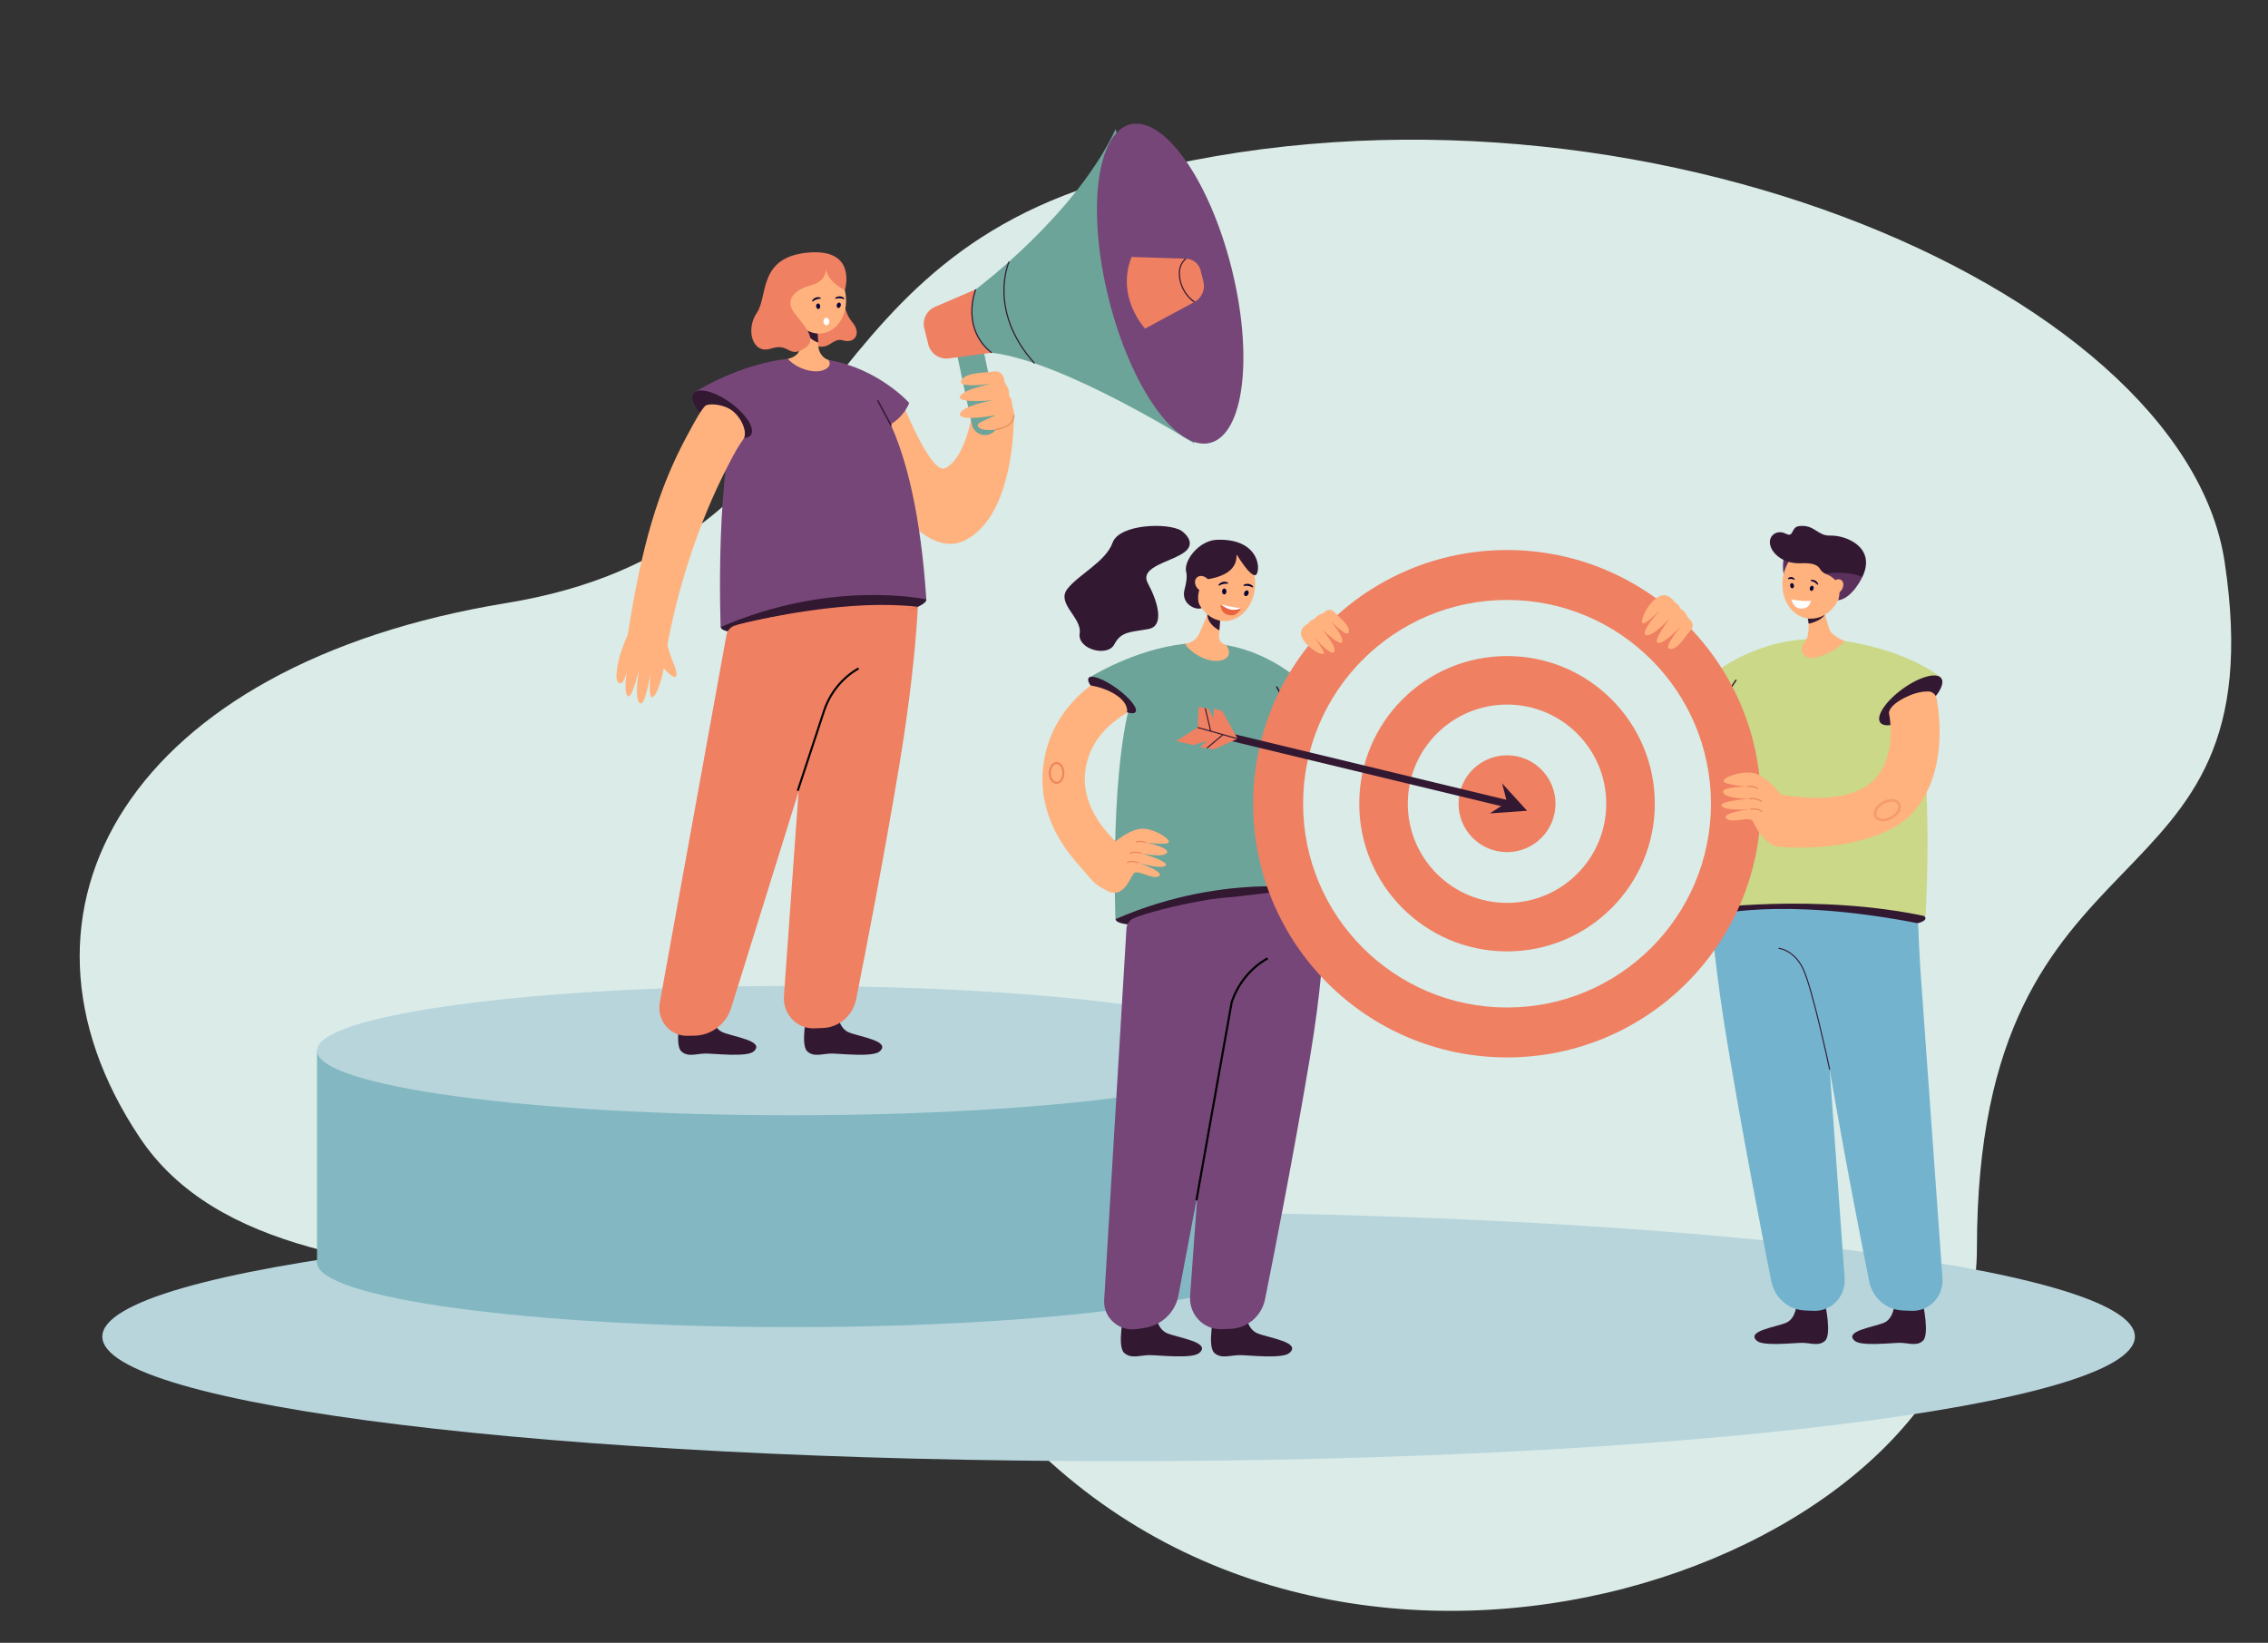 <svg viewBox="0 0 370 268" fill="none" xmlns="http://www.w3.org/2000/svg">
<rect x="0" y="0" width="370" height="268" fill="#333333" stroke="none"/>
<path d="M183.066 28.807C129.029 43.235 138.148 89.29 82.549 98.387C21.305 108.41 -2.078 148.358 22.81 185.596C47.699 222.834 130.364 195.711 166.138 233.432C221.084 291.362 322.514 253.982 322.514 203.715C322.514 131.493 371.844 150.685 362.92 91.63C356.12 46.628 263.362 7.372 183.061 28.811L183.066 28.807Z" fill="#DAEBE8"/>
<path d="M182.489 238.363C274.055 238.363 348.284 229.267 348.284 218.046C348.284 206.826 274.055 197.729 182.489 197.729C90.922 197.729 16.693 206.826 16.693 218.046C16.693 229.267 90.922 238.363 182.489 238.363Z" fill="#B8D5DC"/>
<path d="M129.159 216.5C171.928 216.5 206.6 211.779 206.6 205.956C206.6 200.133 171.928 195.413 129.159 195.413C86.39 195.413 51.719 200.133 51.719 205.956C51.719 211.779 86.39 216.5 129.159 216.5Z" fill="#83B8C2"/>
<path d="M206.6 171.387H51.719V205.956H206.6V171.387Z" fill="#83B8C2"/>
<path d="M129.159 181.93C171.928 181.93 206.6 177.21 206.6 171.387C206.6 165.564 171.928 160.844 129.159 160.844C86.39 160.844 51.719 165.564 51.719 171.387C51.719 177.21 86.39 181.93 129.159 181.93Z" fill="#B8D5DC"/>
<path d="M146.997 65.149C146.997 65.149 151.838 77.605 154.237 76.367C157.897 74.475 158.835 66.088 158.835 66.088L165.4 67.266C165.4 67.266 165.895 83.803 157.485 88.117C150.696 91.598 143.619 78.933 143.619 78.933L142.394 67.41L146.997 65.151V65.149Z" fill="#FFB27D"/>
<path d="M161.138 70.932H161.136C159.957 71.181 158.8 70.428 158.55 69.25L156.27 58.485C156.021 57.307 156.774 56.149 157.954 55.899H157.955C159.135 55.65 160.292 56.403 160.542 57.581L162.821 68.346C163.071 69.524 162.317 70.682 161.138 70.932Z" fill="#6DA49A"/>
<path d="M159.185 47.206C159.185 47.206 175.47 35.076 182.013 21.046L194.856 72.358C194.856 72.358 173.547 58.899 161.773 57.545C161.773 57.545 158.373 56.094 157.786 52.771C157.153 49.189 159.187 47.208 159.187 47.208L159.185 47.206Z" fill="#6DA49A"/>
<path d="M197.406 72.25C202.939 70.866 204.511 58.113 200.918 43.765C197.324 29.417 189.926 18.907 184.393 20.29C178.861 21.674 177.289 34.427 180.882 48.775C184.475 63.123 191.874 73.633 197.406 72.25Z" fill="#764678"/>
<path d="M184.607 41.915L193.467 42.206C194.606 42.221 195.591 43 195.867 44.103L196.328 45.946C196.656 47.255 196.053 48.619 194.864 49.26L186.81 53.607C186.81 53.607 181.993 48.511 184.607 41.917V41.915Z" fill="#EF8062"/>
<path d="M194.815 49.341C194.797 49.331 192.958 48.238 192.422 45.702C192.14 44.37 192.422 43.471 192.706 42.952C193.018 42.383 193.398 42.137 193.413 42.126L193.517 42.286C193.459 42.325 192.097 43.239 192.609 45.662C193.129 48.116 194.894 49.166 194.912 49.176L194.817 49.341H194.815Z" fill="#331832"/>
<path d="M159.185 47.206L152.543 50.058C151.173 50.647 150.431 52.14 150.793 53.585L151.446 56.194C151.821 57.694 153.265 58.673 154.8 58.469L161.771 57.541C161.771 57.541 159.644 56.731 158.736 52.766C158.031 49.69 159.183 47.204 159.183 47.204L159.185 47.206Z" fill="#EF8062"/>
<path d="M161.713 57.618C156.543 53.494 159.071 47.233 159.096 47.169L159.272 47.243C159.247 47.304 156.774 53.436 161.83 57.468L161.711 57.617L161.713 57.618Z" fill="#331832"/>
<path d="M168.694 59.329C164.671 54.859 163.753 50.564 163.689 47.748C163.621 44.694 164.52 42.667 164.529 42.647L164.703 42.725C164.694 42.745 163.81 44.74 163.88 47.753C163.944 50.533 164.857 54.777 168.837 59.2L168.694 59.328V59.329Z" fill="#331832"/>
<path d="M165.151 66.305C165.151 66.305 166.21 68.605 164.099 69.554C161.411 70.764 158.744 69.929 159.721 69.035C159.913 68.858 162.465 67.725 162.465 67.725C162.465 67.725 156.421 68.875 156.612 67.539C156.801 66.205 162.012 65.288 162.012 65.288C162.012 65.288 156.022 65.852 156.612 64.65C157.2 63.448 161.925 62.584 161.925 62.584C161.925 62.584 156.101 63.452 156.818 62.071C157.535 60.69 160.637 60.85 161.967 60.62C163.223 60.4 163.773 61.138 163.897 62.364C163.897 62.364 164.731 63.512 164.61 64.332C164.563 64.647 164.898 64.893 164.964 65.109C165.088 65.519 165.153 66.305 165.153 66.305H165.151Z" fill="#FFB27D"/>
<path d="M162.463 70.159L162.435 69.97C165.507 69.518 165.317 67.755 165.309 67.68L165.498 67.655C165.502 67.675 165.729 69.678 162.463 70.159Z" fill="#E28E57"/>
<path d="M136.61 165.02C136.61 165.02 136.677 167.661 138.466 168.408C140.255 169.153 145.439 169.826 143.501 171.524C142.389 172.499 137.153 171.869 135.674 171.869C134.194 171.869 132.806 172.514 131.707 171.524C130.498 170.436 131.707 165.022 131.707 165.022C131.707 165.022 132.983 165.686 134.131 165.656C135.784 165.613 136.61 165.022 136.61 165.022V165.02Z" fill="#331832"/>
<path d="M116.065 165.019C116.065 165.019 116.132 167.66 117.921 168.406C119.71 169.151 124.894 169.824 122.956 171.523C121.846 172.497 116.608 171.868 115.129 171.868C113.65 171.868 112.261 172.512 111.162 171.523C109.953 170.435 111.162 165.02 111.162 165.02C111.162 165.02 112.438 165.685 113.586 165.655C115.239 165.611 116.065 165.02 116.065 165.02V165.019Z" fill="#331832"/>
<path d="M149.907 92.596C149.907 92.596 150.238 103.655 146.706 124.869C144.156 140.184 141.144 155.616 139.669 163.015C139.141 165.661 136.913 167.596 134.273 167.701L132.854 167.758C130 167.872 127.683 165.422 127.891 162.509L131.474 112.454L132.357 95.979L149.907 92.594V92.596Z" fill="#EF8062"/>
<path d="M117.594 102.328C117.757 103.673 125.373 103.509 134.699 102.331C144.024 101.151 151.282 99.132 151.119 97.787C150.957 96.441 143.434 96.277 134.109 97.457C124.784 98.637 117.432 100.982 117.594 102.328Z" fill="#331832"/>
<path d="M139.2 100.495L119.291 164.401C118.457 167.076 116.048 168.908 113.303 168.955L112.107 168.975C109.281 169.024 107.122 166.413 107.636 163.572L118.527 103.524C118.685 102.811 119.213 102.244 119.901 102.045C123.635 100.969 139.566 97.852 139.201 100.495H139.2Z" fill="#EF8062"/>
<path d="M120.709 65.534C120.709 65.534 123.357 58.087 132.794 58.425C142.23 58.763 149.356 71.154 151.121 97.787C151.121 97.787 135.669 94.4 117.568 102.299C117.568 102.299 116.564 76.388 120.709 65.534Z" fill="#764678"/>
<path d="M113.348 63.962L120.767 69.36C120.767 69.36 137.95 71.078 142.513 70.251C147.074 69.424 148.327 65.737 148.327 65.737C148.327 65.737 143.469 60.203 135.211 58.727C134.436 58.586 133.63 58.484 132.796 58.424C131.395 58.325 129.995 58.367 128.621 58.516C120.462 59.396 113.35 63.961 113.35 63.961L113.348 63.962Z" fill="#764678"/>
<path d="M122.5 70.961C123.245 69.936 121.757 67.587 119.177 65.713C116.597 63.839 113.901 63.15 113.156 64.174C112.41 65.199 113.898 67.548 116.478 69.422C119.059 71.296 121.754 71.985 122.5 70.961Z" fill="#331832"/>
<path d="M130.302 129.058L129.983 128.953L134.265 115.947C135.253 112.944 137.288 110.437 139.992 108.889L140.158 109.178C137.525 110.686 135.545 113.127 134.581 116.051L130.3 129.056L130.302 129.058Z" fill="#020202"/>
<path d="M149.739 98.992C149.739 98.992 145.406 98.389 138.896 98.87C128.816 99.614 120.254 101.946 120.254 101.946L123.454 102.483L143.489 103.277L147.523 99.971L149.737 98.992H149.739Z" fill="#EF8062"/>
<path d="M143.279 65.248L143.075 65.357L145.3 69.513L145.504 69.404L143.279 65.248Z" fill="#331832"/>
<path d="M137.712 48.761C137.712 48.761 137.533 50.739 139.067 52.59C140.601 54.441 139.4 56.09 137.573 55.536C135.745 54.982 135.369 57.268 133.003 56.333C130.638 55.397 137.714 48.759 137.714 48.759L137.712 48.761Z" fill="#EF8062"/>
<path d="M130.556 56.696L131.387 53.802L131.63 52.957L133.057 47.984L133.33 52.913L133.494 55.873L133.54 56.706C133.578 57.396 134.206 58.447 135.148 58.718C135.148 58.718 135.921 59.652 134.491 60.316C132.811 61.098 129.759 60.029 128.533 58.526C128.533 58.526 130.297 58.296 130.556 56.696Z" fill="#FFB27D"/>
<path d="M131.37 53.722C131.375 53.749 131.38 53.775 131.385 53.802C131.704 55.362 133.483 55.881 133.483 55.881L133.491 55.871L133.327 52.912C132.787 52.789 132.029 52.689 131.627 52.955C131.416 53.094 131.303 53.334 131.369 53.72L131.37 53.722Z" fill="#331832"/>
<path d="M134.106 54.391C136.643 54.067 138.374 51.269 137.974 48.142C137.574 45.015 135.193 42.743 132.657 43.068C130.12 43.392 128.389 46.19 128.789 49.316C129.189 52.443 131.57 54.715 134.106 54.391Z" fill="#FFB27D"/>
<path d="M129.509 50.1C130.092 50.53 130.828 50.488 131.149 50.006C131.471 49.524 131.258 48.786 130.675 48.356C130.092 47.925 129.357 47.967 129.035 48.449C128.714 48.931 128.926 49.67 129.509 50.1Z" fill="#FFB27D"/>
<path d="M133.829 48.735C133.859 48.724 133.883 48.699 133.891 48.665C133.906 48.608 133.873 48.551 133.816 48.536C133.782 48.528 133.034 48.257 132.503 49.01C132.469 49.057 132.478 49.122 132.526 49.157C132.573 49.192 132.63 49.172 132.673 49.135C133.112 48.752 133.737 48.734 133.764 48.74C133.787 48.747 133.811 48.744 133.831 48.735H133.829Z" fill="#080435"/>
<path d="M133.149 49.988C133.173 50.237 133.34 50.426 133.521 50.41C133.702 50.393 133.831 50.175 133.806 49.926C133.782 49.676 133.615 49.487 133.434 49.504C133.253 49.521 133.124 49.738 133.149 49.988Z" fill="#080435"/>
<path d="M137.627 48.803C137.658 48.803 137.69 48.788 137.71 48.761C137.746 48.714 137.735 48.649 137.69 48.613C137.663 48.593 137.074 48.056 136.295 48.551C136.246 48.583 136.23 48.647 136.26 48.696C136.29 48.746 136.348 48.749 136.404 48.731C136.955 48.543 137.539 48.764 137.563 48.781C137.581 48.794 137.605 48.803 137.627 48.803Z" fill="#080435"/>
<path d="M136.521 49.703C136.447 49.944 136.53 50.182 136.704 50.233C136.878 50.287 137.079 50.135 137.153 49.895C137.226 49.656 137.144 49.417 136.968 49.365C136.794 49.311 136.593 49.464 136.52 49.703H136.521Z" fill="#080435"/>
<path d="M134.735 43.853C134.735 43.853 134.888 45.83 132.476 46.479C130.064 47.127 128.504 48.383 129.059 50.106C129.615 51.832 134.04 54.992 131.315 56.783C128.588 58.574 128.869 55.848 125.794 56.865C122.72 57.881 121.613 53.747 123.471 51.029C125.328 48.31 123.623 41.962 131.801 41.209C139.978 40.455 137.826 47.326 137.826 47.326C137.826 47.326 135.007 46.024 134.735 43.855V43.853Z" fill="#EF8062"/>
<path d="M135.302 52.447C135.302 52.783 135.084 53.056 134.814 53.056C134.544 53.056 134.327 52.783 134.327 52.447C134.327 52.11 134.544 51.837 134.814 51.837C135.084 51.837 135.302 52.11 135.302 52.447Z" fill="white"/>
<path d="M108.802 105.637C110.403 96.71 113.681 85.765 118.755 75.972C119.931 73.702 120.412 72.853 121.279 71.637C121.978 70.657 121.1 68.272 119.489 67.02C117.978 65.845 115.467 65.773 115.026 66.24C114.278 67.035 113.413 68.612 112.063 71.119C107.371 79.83 104.629 89.073 102.329 104.108L108.802 105.637Z" fill="#FFB27D"/>
<path d="M101.278 106.487C102.026 104.124 102.891 102.731 102.891 102.731C102.891 102.731 107.944 102.94 108.174 103.411C108.703 104.497 109.281 106.882 109.79 107.978C110.011 108.454 110.648 110.104 110.222 110.395C109.852 110.648 108.745 109.584 108.278 109.013C107.747 112.447 105.489 117.211 106.097 109.93C106.093 109.93 106.088 109.93 106.085 109.93C105.958 110.66 105.249 115.276 104.375 114.717C103.604 114.223 103.995 110.74 104.192 109.535C104.182 109.532 104.17 109.528 104.16 109.525C103.857 110.73 102.953 114.215 102.366 113.5C101.631 112.603 102.376 108.944 102.376 108.944C102.376 108.944 101.825 112.247 100.852 111.319C100.189 110.687 100.849 108.069 101.122 106.919C101.162 106.753 101.214 106.611 101.276 106.487H101.278Z" fill="#FFB27D"/>
<path d="M293.111 212.61C293.111 212.61 293.049 215.099 291.364 215.8C289.678 216.501 284.796 217.136 286.62 218.736C287.667 219.655 292.601 219.061 293.993 219.061C295.387 219.061 296.695 219.667 297.731 218.736C298.87 217.712 297.731 212.61 297.731 212.61C297.731 212.61 296.528 213.236 295.447 213.207C293.89 213.167 293.112 212.61 293.112 212.61H293.111Z" fill="#331832"/>
<path d="M278.571 137.501C278.571 137.501 278.234 148.732 281.822 170.279C284.412 185.834 287.469 201.509 288.97 209.024C289.506 211.713 291.769 213.678 294.451 213.785L295.891 213.843C298.791 213.959 301.144 211.472 300.931 208.512L297.293 157.672L296.397 140.939L278.573 137.501H278.571Z" fill="#73B3CE"/>
<path d="M309.072 212.61C309.072 212.61 309.01 215.099 307.325 215.8C305.64 216.501 300.757 217.136 302.581 218.736C303.628 219.655 308.563 219.061 309.955 219.061C311.349 219.061 312.657 219.667 313.692 218.736C314.831 217.712 313.692 212.61 313.692 212.61C313.692 212.61 312.49 213.236 311.409 213.207C309.851 213.167 309.074 212.61 309.074 212.61H309.072Z" fill="#331832"/>
<path d="M294.533 137.501C294.533 137.501 294.196 148.732 297.784 170.279C300.374 185.834 303.431 201.509 304.932 209.024C305.468 211.713 307.731 213.678 310.413 213.785L311.853 213.843C314.753 213.959 317.106 211.472 316.893 208.512L313.255 157.672L312.359 140.939L294.534 137.501H294.533Z" fill="#73B3CE"/>
<path d="M314.119 149.81C314.084 151.166 305.885 151.703 295.742 151.387C285.599 151.071 277.494 149.67 277.529 148.314C277.564 146.958 285.725 146.163 295.868 146.479C306.01 146.796 314.154 148.454 314.119 149.81Z" fill="#331832"/>
<path d="M311.635 111.445C311.635 111.445 309.841 104.341 296.61 104.269C277.527 104.165 279.295 121.687 277.529 148.314C277.529 148.314 296.325 145.657 314.129 149.475C314.129 149.475 315.781 122.298 311.637 111.443L311.635 111.445Z" fill="#CAD887"/>
<path d="M316.52 110.427L307.876 115.206C307.876 115.206 288.953 116.923 283.929 116.096C278.906 115.269 277.527 111.584 277.527 111.584C277.527 111.584 282.878 106.052 291.972 104.575C292.826 104.435 293.712 104.333 294.632 104.272C296.174 104.174 297.719 104.194 299.228 104.364C310.754 105.662 316.518 110.429 316.518 110.429L316.52 110.427Z" fill="#CAD887"/>
<path d="M298.429 102.644L297.431 99.422L297.141 98.485L295.431 92.971L295.206 98.456L295.072 101.749L295.03 102.791C295.002 103.499 294.87 104.204 294.344 104.82C294.131 105.069 293.308 106.541 294.861 107.209C296.111 107.746 299.54 106.268 300.908 104.582C300.898 104.581 298.754 103.687 298.432 102.646L298.429 102.644Z" fill="#FFB27D"/>
<path d="M279.125 149.41C279.125 149.41 290.116 146.18 312.875 150.613L313.051 153.886L279.687 155.064L279.125 149.41Z" fill="#73B3CE"/>
<path d="M313.07 116.112C315.819 114.116 317.444 111.665 316.698 110.639C315.952 109.613 313.118 110.4 310.368 112.396C307.618 114.392 305.994 116.843 306.74 117.869C307.486 118.895 310.32 118.108 313.07 116.112Z" fill="#331832"/>
<path d="M280.933 115.45L280.723 115.392C281.28 113.376 283.147 110.861 283.166 110.835L283.34 110.966C283.321 110.991 281.479 113.475 280.933 115.45Z" fill="#331832"/>
<path d="M295.07 101.748C295.07 101.748 296.963 101.393 297.699 100.287L294.921 100.888L295.07 101.748Z" fill="#331832"/>
<path d="M291.03 90.9C291.03 90.9 290.682 92.234 291.03 93.908C291.379 95.582 293.082 91.468 293.082 91.468L291.03 90.9Z" fill="#5C305D"/>
<path d="M300.558 95.669C300.983 92.434 299.151 89.525 296.465 89.173C293.779 88.821 291.257 91.158 290.832 94.393C290.407 97.629 292.24 100.537 294.925 100.889C297.611 101.242 300.133 98.905 300.558 95.669Z" fill="#FFB27D"/>
<path d="M300.675 93.975L298.302 93.729C297.779 93.676 297.302 93.394 297.02 92.953C296.534 92.193 295.948 91.801 293.734 91.885C290.93 91.99 289.079 90.32 288.776 88.853C288.466 87.357 289.901 86.343 291.31 87.056C292.719 87.769 292.114 86.02 293.467 85.834C295.998 85.487 296.472 87.436 298.545 87.372C301.262 87.288 306.128 89.352 303.819 94.131L300.675 93.974V93.975Z" fill="#331832"/>
<path d="M295.432 94.782C295.407 94.765 295.389 94.739 295.387 94.707C295.382 94.652 295.422 94.605 295.478 94.6C295.509 94.596 296.25 94.464 296.623 95.251C296.647 95.301 296.628 95.36 296.578 95.385C296.53 95.41 296.479 95.383 296.444 95.34C296.097 94.913 295.519 94.796 295.493 94.797C295.471 94.799 295.449 94.794 295.432 94.782Z" fill="#080435"/>
<path d="M295.863 96.056C295.801 96.285 295.615 96.432 295.449 96.387C295.283 96.342 295.199 96.119 295.261 95.892C295.323 95.662 295.509 95.515 295.675 95.56C295.841 95.606 295.925 95.828 295.863 96.056Z" fill="#080435"/>
<path d="M291.755 94.487C291.732 94.484 291.712 94.466 291.702 94.437C291.685 94.39 291.702 94.33 291.74 94.303C291.764 94.288 292.273 93.861 292.754 94.419C292.784 94.454 292.786 94.516 292.755 94.558C292.725 94.599 292.682 94.596 292.645 94.573C292.278 94.33 291.822 94.464 291.802 94.476C291.786 94.486 291.769 94.491 291.754 94.487H291.755Z" fill="#080435"/>
<path d="M292.662 95.505C292.692 95.741 292.576 95.949 292.405 95.971C292.235 95.992 292.072 95.818 292.044 95.584C292.013 95.348 292.129 95.14 292.3 95.118C292.471 95.097 292.633 95.271 292.662 95.505Z" fill="#080435"/>
<path d="M303.819 94.133C303.819 94.133 302.181 97.668 299.856 97.927C299.856 97.927 301.158 94.834 297.774 93.592C297.774 93.592 301.412 93.02 303.819 94.133Z" fill="#5C305D"/>
<path d="M300.466 96.201C300.084 96.794 299.415 97.043 298.972 96.759C298.528 96.474 298.479 95.763 298.863 95.169C299.245 94.576 299.913 94.327 300.357 94.611C300.799 94.896 300.849 95.607 300.466 96.201Z" fill="#FFB27D"/>
<path d="M292.235 97.758C292.235 97.758 293.764 98.171 295.434 98.009C295.434 98.009 295.189 99.554 293.499 99.246C292.516 99.067 292.236 97.756 292.236 97.756L292.235 97.758Z" fill="white"/>
<path d="M298.411 174.511C298.382 174.377 295.556 161.03 294.03 157.984C292.523 154.969 290.171 154.783 290.146 154.782L290.157 154.611C290.183 154.611 292.632 154.807 294.184 157.907C295.719 160.975 298.55 174.342 298.578 174.476L298.411 174.511Z" fill="#331832"/>
<path d="M182.001 149.974C182.169 151.355 189.983 151.188 199.551 149.978C209.119 148.768 216.568 146.695 216.4 145.314C216.233 143.934 208.514 143.766 198.946 144.976C189.378 146.187 181.834 148.593 182.001 149.974Z" fill="#331832"/>
<path d="M180.698 145.343L185.33 139.966C185.247 139.914 176.155 134.18 177.026 126.012C177.48 121.755 180.035 118.329 184.618 115.832C188.266 113.845 191.846 113.22 191.881 113.215L190.792 106.241C190.603 106.273 186.085 107.029 181.37 109.598C174.743 113.209 170.867 118.62 170.16 125.245C169.589 130.596 171.462 135.917 175.576 140.632C178.525 144.015 178.395 144.219 180.7 145.339L180.698 145.343Z" fill="#FFB27D"/>
<path d="M185.195 112.223C185.195 112.223 187.914 104.582 197.596 104.929C207.278 105.277 214.59 117.99 216.4 145.316C216.4 145.316 200.546 141.843 181.973 149.946C181.973 149.946 180.942 123.359 185.195 112.222V112.223Z" fill="#6DA49A"/>
<path d="M177.592 110.606L185.256 116.15C185.256 116.15 202.888 117.912 207.568 117.064C212.248 116.215 213.533 112.432 213.533 112.432C213.533 112.432 208.548 106.755 200.073 105.24C199.278 105.096 198.452 104.991 197.596 104.93C196.159 104.828 194.722 104.872 193.313 105.024C184.941 105.926 177.591 110.608 177.591 110.608L177.592 110.606Z" fill="#6DA49A"/>
<path d="M177.592 110.606C177.177 111.207 178.556 112.935 180.671 114.465C182.787 115.994 184.839 116.749 185.254 116.148C185.67 115.548 184.291 113.82 182.175 112.29C180.06 110.76 178.008 110.006 177.592 110.606Z" fill="#331832"/>
<path d="M172.374 127.883C171.673 127.883 171.101 127.08 171.101 126.094C171.101 125.108 171.673 124.305 172.374 124.305C173.076 124.305 173.647 125.108 173.646 126.094C173.646 127.08 173.075 127.883 172.373 127.883H172.374ZM171.438 126.094C171.438 126.882 171.867 127.547 172.374 127.547C172.882 127.547 173.311 126.881 173.311 126.094C173.311 125.306 172.882 124.641 172.374 124.641C171.867 124.641 171.438 125.307 171.438 126.094Z" fill="#EC865C"/>
<path d="M193.33 105.021C194.365 104.91 195.264 104.261 195.676 103.305L196.968 100.311L197.343 99.442L199.546 94.33L199.164 99.628L198.934 102.806L198.869 103.712C198.815 104.452 199.333 105.106 200.063 105.237H200.077C200.469 105.876 201.01 107.17 199.393 107.684C197.494 108.288 194.42 106.793 193.316 105.022C193.321 105.022 193.328 105.022 193.333 105.021H193.33Z" fill="#FFB27D"/>
<path d="M181.596 137.595C181.596 137.595 184.465 134.97 186.73 135.201C188.995 135.432 191.713 137.439 190.278 137.595C188.844 137.749 186.956 137.441 186.956 137.441C186.956 137.441 190.958 138.29 190.353 139.14C189.748 139.988 186.276 139.217 186.276 139.217C186.276 139.217 190.956 140.606 190.127 141.224C189.296 141.841 185.748 140.76 185.748 140.76C185.748 140.76 190.052 142.226 189.07 142.921C188.088 143.616 185.522 141.686 184.918 142.534C184.313 143.383 183.18 146.702 180.614 145.313L181.596 137.593V137.595Z" fill="#FFB27D"/>
<path d="M183.842 116.252C183.842 116.252 184.268 114.978 182.341 113.561C180.417 112.143 177.919 111.823 177.919 111.823L177.415 114.255L180.133 115.442L183.842 116.252Z" fill="#FFB27D"/>
<path d="M193.552 93.458C193.552 93.458 193.758 94.327 193.258 96.109C192.526 98.715 195.507 99.803 196.269 99.06C196.363 98.968 196.239 94.534 196.239 94.534L195.286 93.969L193.552 93.458Z" fill="#331832"/>
<path d="M196.961 100.222C196.961 100.251 196.965 100.281 196.966 100.309C197.092 102.016 198.921 102.815 198.921 102.815L198.933 102.805L199.162 99.626C198.603 99.422 197.807 99.211 197.341 99.441C197.099 99.561 196.944 99.8 196.961 100.222Z" fill="#331832"/>
<path d="M199.785 101.317C202.536 101.317 204.765 98.568 204.765 95.177C204.765 91.786 202.536 89.038 199.785 89.038C197.035 89.038 194.805 91.786 194.805 95.177C194.805 98.568 197.035 101.317 199.785 101.317Z" fill="#FFB27D"/>
<path d="M201.757 90.464C201.618 90.653 202.402 93.811 196.546 94.565C190.69 95.32 194.207 88.219 198.529 88.058C204.769 87.828 205.677 92.019 205.077 93.527C204.477 95.035 201.757 90.462 201.757 90.462V90.464Z" fill="#331832"/>
<path d="M192.732 86.58C192.732 86.58 195.362 88.34 193.338 89.993C191.315 91.649 185.75 92.372 187.268 95.165C188.785 97.959 190.1 102.095 187.368 102.612C184.636 103.129 182.916 102.922 181.804 105.094C180.691 107.267 175.733 105.921 176.138 103.335C176.544 100.749 172.294 98.473 174.115 96.094C175.936 93.716 180.388 91.647 181.5 88.544C182.613 85.441 190.606 85.235 192.73 86.579L192.732 86.58Z" fill="#331832"/>
<path d="M197.192 93.56C197.192 93.56 194.799 96.081 195.63 98.659C195.63 98.659 194.241 97.144 194.211 96.578C194.181 96.012 194.549 93.97 194.549 93.97L197.192 93.562V93.56Z" fill="#331832"/>
<path d="M195.47 96.103C196.035 96.642 196.824 96.697 197.233 96.227C197.641 95.756 197.516 94.939 196.951 94.4C196.387 93.862 195.598 93.806 195.189 94.277C194.78 94.747 194.906 95.564 195.47 96.103Z" fill="#FFB27D"/>
<path d="M186.926 137.52C186.916 137.516 185.859 137.128 185.321 137.51L185.224 137.372C185.835 136.94 186.939 137.345 186.984 137.362L186.926 137.52Z" fill="#E9845C"/>
<path d="M186.246 139.295C186.236 139.292 185.202 138.893 184.301 139.295L184.232 139.141C185.201 138.711 186.263 139.123 186.308 139.141L186.246 139.297V139.295Z" fill="#E9845C"/>
<path d="M185.718 140.839C185.705 140.833 184.452 140.372 183.914 140.823L183.805 140.695C184.418 140.177 185.721 140.659 185.777 140.679L185.718 140.837V140.839Z" fill="#E9845C"/>
<path d="M202.536 99.151C202.536 99.151 200.834 99.189 199.134 98.593C199.134 98.593 198.993 100.269 200.836 100.381C201.908 100.446 202.538 99.151 202.538 99.151H202.536Z" fill="#E9633E"/>
<path d="M202.536 99.151C202.536 99.151 202.124 99.492 201.164 99.487C200.204 99.482 199.134 98.592 199.134 98.592C199.134 98.592 201.184 99.154 202.536 99.149V99.151Z" fill="white"/>
<path d="M200.266 95.236C200.3 95.227 200.328 95.202 200.342 95.169C200.365 95.11 200.337 95.045 200.28 95.021C200.246 95.008 199.482 94.616 198.812 95.348C198.77 95.395 198.77 95.465 198.816 95.508C198.861 95.552 198.924 95.539 198.976 95.505C199.497 95.155 200.166 95.221 200.194 95.232C200.218 95.242 200.243 95.242 200.266 95.236Z" fill="#080435"/>
<path d="M199.37 96.479C199.362 96.749 199.514 96.973 199.71 96.98C199.906 96.986 200.072 96.772 200.08 96.503C200.089 96.233 199.936 96.009 199.74 96.002C199.544 95.995 199.378 96.21 199.37 96.479Z" fill="#080435"/>
<path d="M204.31 95.826C204.343 95.832 204.38 95.82 204.405 95.793C204.449 95.748 204.447 95.677 204.404 95.634C204.377 95.609 203.822 94.956 202.923 95.378C202.866 95.405 202.841 95.47 202.866 95.527C202.891 95.584 202.955 95.597 203.015 95.584C203.63 95.458 204.223 95.775 204.245 95.795C204.263 95.813 204.286 95.823 204.31 95.826Z" fill="#080435"/>
<path d="M203.007 96.635C202.896 96.881 202.951 97.146 203.131 97.226C203.31 97.306 203.544 97.172 203.655 96.925C203.765 96.679 203.71 96.414 203.531 96.334C203.352 96.254 203.117 96.387 203.007 96.635Z" fill="#080435"/>
<path d="M208.355 111.929L208.145 112.041L210.429 116.306L210.639 116.194L208.355 111.929Z" fill="#331832"/>
<path d="M203.204 214.013C203.204 214.013 203.273 216.734 205.13 217.503C206.988 218.271 212.368 218.964 210.358 220.713C209.204 221.717 203.767 221.068 202.233 221.068C200.697 221.068 199.256 221.731 198.115 220.713C196.861 219.592 198.115 214.013 198.115 214.013C198.115 214.013 199.44 214.697 200.631 214.667C202.348 214.624 203.206 214.014 203.206 214.014L203.204 214.013Z" fill="#331832"/>
<path d="M188.497 214.011C188.497 214.011 188.566 216.732 190.423 217.501C192.281 218.269 197.661 218.962 195.651 220.711C194.497 221.715 189.06 221.066 187.526 221.066C185.989 221.066 184.549 221.729 183.408 220.711C182.154 219.59 183.408 214.011 183.408 214.011C183.408 214.011 184.733 214.695 185.924 214.665C187.641 214.622 188.499 214.012 188.499 214.012L188.497 214.011Z" fill="#331832"/>
<path d="M215.452 144.638C215.452 144.638 217.35 150.793 213.684 172.648C211.037 188.425 207.911 204.325 206.379 211.947C205.831 214.674 203.518 216.667 200.777 216.776L199.305 216.835C196.342 216.952 193.936 214.428 194.152 211.428L197.873 159.861L196.635 146.864L215.452 144.642V144.638Z" fill="#764678"/>
<path d="M204.382 147.291L192.241 211.359C191.72 214.108 189.47 216.232 186.648 216.64L185.418 216.818C182.515 217.236 179.961 214.945 180.134 212.076L183.775 151.409C183.847 150.684 184.32 150.054 185.003 149.768C188.712 148.217 204.424 144.636 204.38 147.291H204.382Z" fill="#764678"/>
<path d="M195.355 195.854L195.013 195.793L200.765 163.467L200.769 163.455C201.796 160.36 203.906 157.778 206.715 156.183L206.886 156.484C204.156 158.036 202.102 160.545 201.102 163.552L195.353 195.854H195.355Z" fill="#020202"/>
<path d="M245.855 172.499C268.729 172.499 287.271 153.97 287.271 131.114C287.271 108.258 268.729 89.729 245.855 89.729C222.981 89.729 204.439 108.258 204.439 131.114C204.439 153.97 222.981 172.499 245.855 172.499Z" fill="#EF8062"/>
<path d="M245.855 164.359C264.23 164.359 279.125 149.475 279.125 131.114C279.125 112.753 264.23 97.869 245.855 97.869C227.48 97.869 212.585 112.753 212.585 131.114C212.585 149.475 227.48 164.359 245.855 164.359Z" fill="#DAEBE8"/>
<path d="M245.855 155.203C259.169 155.203 269.963 144.418 269.963 131.114C269.963 117.81 259.169 107.024 245.855 107.024C232.541 107.024 221.747 117.81 221.747 131.114C221.747 144.418 232.541 155.203 245.855 155.203Z" fill="#EF8062"/>
<path d="M245.855 147.291C254.796 147.291 262.045 140.048 262.045 131.114C262.045 122.179 254.796 114.937 245.855 114.937C236.914 114.937 229.666 122.179 229.666 131.114C229.666 140.048 236.914 147.291 245.855 147.291Z" fill="#DAEBE8"/>
<path d="M245.855 139.012C250.221 139.012 253.76 135.476 253.76 131.114C253.76 126.751 250.221 123.215 245.855 123.215C241.489 123.215 237.95 126.751 237.95 131.114C237.95 135.476 241.489 139.012 245.855 139.012Z" fill="#EF8062"/>
<path d="M290.523 129.668C290.523 129.668 288.142 126.317 285.75 126.052C283.358 125.788 280.102 127.257 281.549 127.736C282.997 128.215 285.017 128.315 285.017 128.315C285.017 128.315 280.692 128.302 281.127 129.314C281.563 130.327 285.323 130.302 285.323 130.302C285.323 130.302 280.176 130.697 280.896 131.519C281.616 132.342 285.524 132.014 285.524 132.014C285.524 132.014 280.75 132.573 281.61 133.509C282.469 134.445 285.553 133.022 285.987 134.034C286.42 135.047 288.492 138.919 291.454 138.053L290.519 129.668H290.523Z" fill="#FFB27D"/>
<path d="M286.69 128.75C286.218 128.236 285.042 128.402 285.028 128.404L285.003 128.228C285.055 128.22 286.286 128.047 286.821 128.63L286.69 128.75Z" fill="#E9845C"/>
<path d="M287.348 130.821C286.506 130.206 285.35 130.387 285.338 130.389L285.31 130.213C285.36 130.205 286.549 130.017 287.454 130.677L287.348 130.821Z" fill="#E9845C"/>
<path d="M287.405 132.489C286.95 131.9 285.553 132.101 285.538 132.103L285.511 131.927C285.573 131.919 287.027 131.711 287.544 132.381L287.404 132.489H287.405Z" fill="#E9845C"/>
<path d="M290.638 138.179C288.995 138.065 290.042 129.549 290.042 129.549C299.571 131.224 303.863 129.174 305.786 127.159C309.667 123.091 308.18 116.443 308.163 116.368C308.163 116.368 307.953 115.137 311.042 113.669C312.526 112.963 313.726 112.794 314.54 112.794C315.228 112.794 315.818 113.284 315.94 113.962C316.511 117.087 317.66 126.633 311.816 132.811C307.819 137.037 298.622 138.733 290.636 138.179H290.638Z" fill="#FFB27D"/>
<g opacity="0.5">
<path d="M307.2 133.99C306.977 133.99 306.764 133.959 306.573 133.896C306.213 133.779 305.945 133.559 305.798 133.261C305.396 132.45 306 131.333 307.175 130.719C307.871 130.354 308.637 130.25 309.222 130.439C309.582 130.557 309.85 130.776 309.997 131.074C310.399 131.886 309.794 133.002 308.62 133.616C308.153 133.861 307.654 133.988 307.2 133.988V133.99ZM308.59 130.781C308.208 130.781 307.783 130.891 307.376 131.104C306.446 131.591 305.902 132.49 306.188 133.067C306.307 133.308 306.536 133.425 306.707 133.481C307.183 133.635 307.823 133.541 308.418 133.23C309.347 132.743 309.892 131.844 309.605 131.266C309.486 131.025 309.257 130.908 309.086 130.853C308.935 130.804 308.768 130.779 308.59 130.779V130.781Z" fill="#EC865C"/>
</g>
<path d="M273.152 98.146C273.152 98.146 272.005 96.382 270.4 97.44C268.356 98.789 267.103 102.426 268.41 101.589C269.569 100.848 270.961 99.4 270.961 99.4C270.961 99.4 267.47 103.129 268.494 103.589C269.517 104.048 272.474 100.801 272.474 100.801C272.474 100.801 269.418 104.753 270.526 104.873C271.633 104.995 274.336 102.063 274.336 102.063C274.336 102.063 271.142 105.764 272.43 105.874C273.72 105.985 274.983 103.737 275.737 102.907C276.449 102.122 276.172 101.41 275.366 100.777C275.366 100.777 274.929 99.683 274.298 99.402C274.057 99.294 274.031 98.95 273.909 98.809C273.675 98.54 273.152 98.145 273.152 98.145V98.146Z" fill="#FFB27D"/>
<path d="M213.335 101.748C213.335 101.748 211.678 102.585 212.454 104.092C213.442 106.01 216.514 107.453 215.905 106.229C215.364 105.144 214.226 103.785 214.226 103.785C214.226 103.785 217.166 107.198 217.667 106.345C218.168 105.493 215.6 102.592 215.6 102.592C215.6 102.592 218.776 105.645 218.987 104.686C219.198 103.728 216.883 101.08 216.883 101.08C216.883 101.08 219.826 104.231 220.045 103.112C220.265 101.994 218.414 100.674 217.757 99.934C217.136 99.236 216.486 99.41 215.854 100.056C215.854 100.056 214.853 100.334 214.546 100.861C214.429 101.064 214.124 101.052 213.99 101.146C213.732 101.325 213.335 101.747 213.335 101.747V101.748Z" fill="#FFB27D"/>
<path d="M195.85 118.44L195.567 119.61L245.721 131.706L246.003 130.537L195.85 118.44Z" fill="#331832"/>
<path d="M245.053 127.791L249.123 132.258L243.046 132.695L245.855 130.884L245.053 127.791Z" fill="#331832"/>
<path d="M199.412 116.038L201.909 120.515L198.062 122.234L195.767 121.891L196.899 120.882L194.691 121.546L191.879 120.902L195.38 118.669L195.559 115.318L197.142 115.617L197.916 117.164L198.088 115.576L199.412 116.038Z" fill="#EF8062"/>
<path d="M196.705 115.51L196.537 115.55L197.429 119.304L197.596 119.264L196.705 115.51Z" fill="#331832"/>
<path d="M199.471 119.771L196.837 121.979L196.948 122.112L199.582 119.903L199.471 119.771Z" fill="#331832"/>
<path d="M195.412 118.594L195.365 118.76L201.895 120.608L201.942 120.442L195.412 118.594Z" fill="#331832"/>
</svg>
